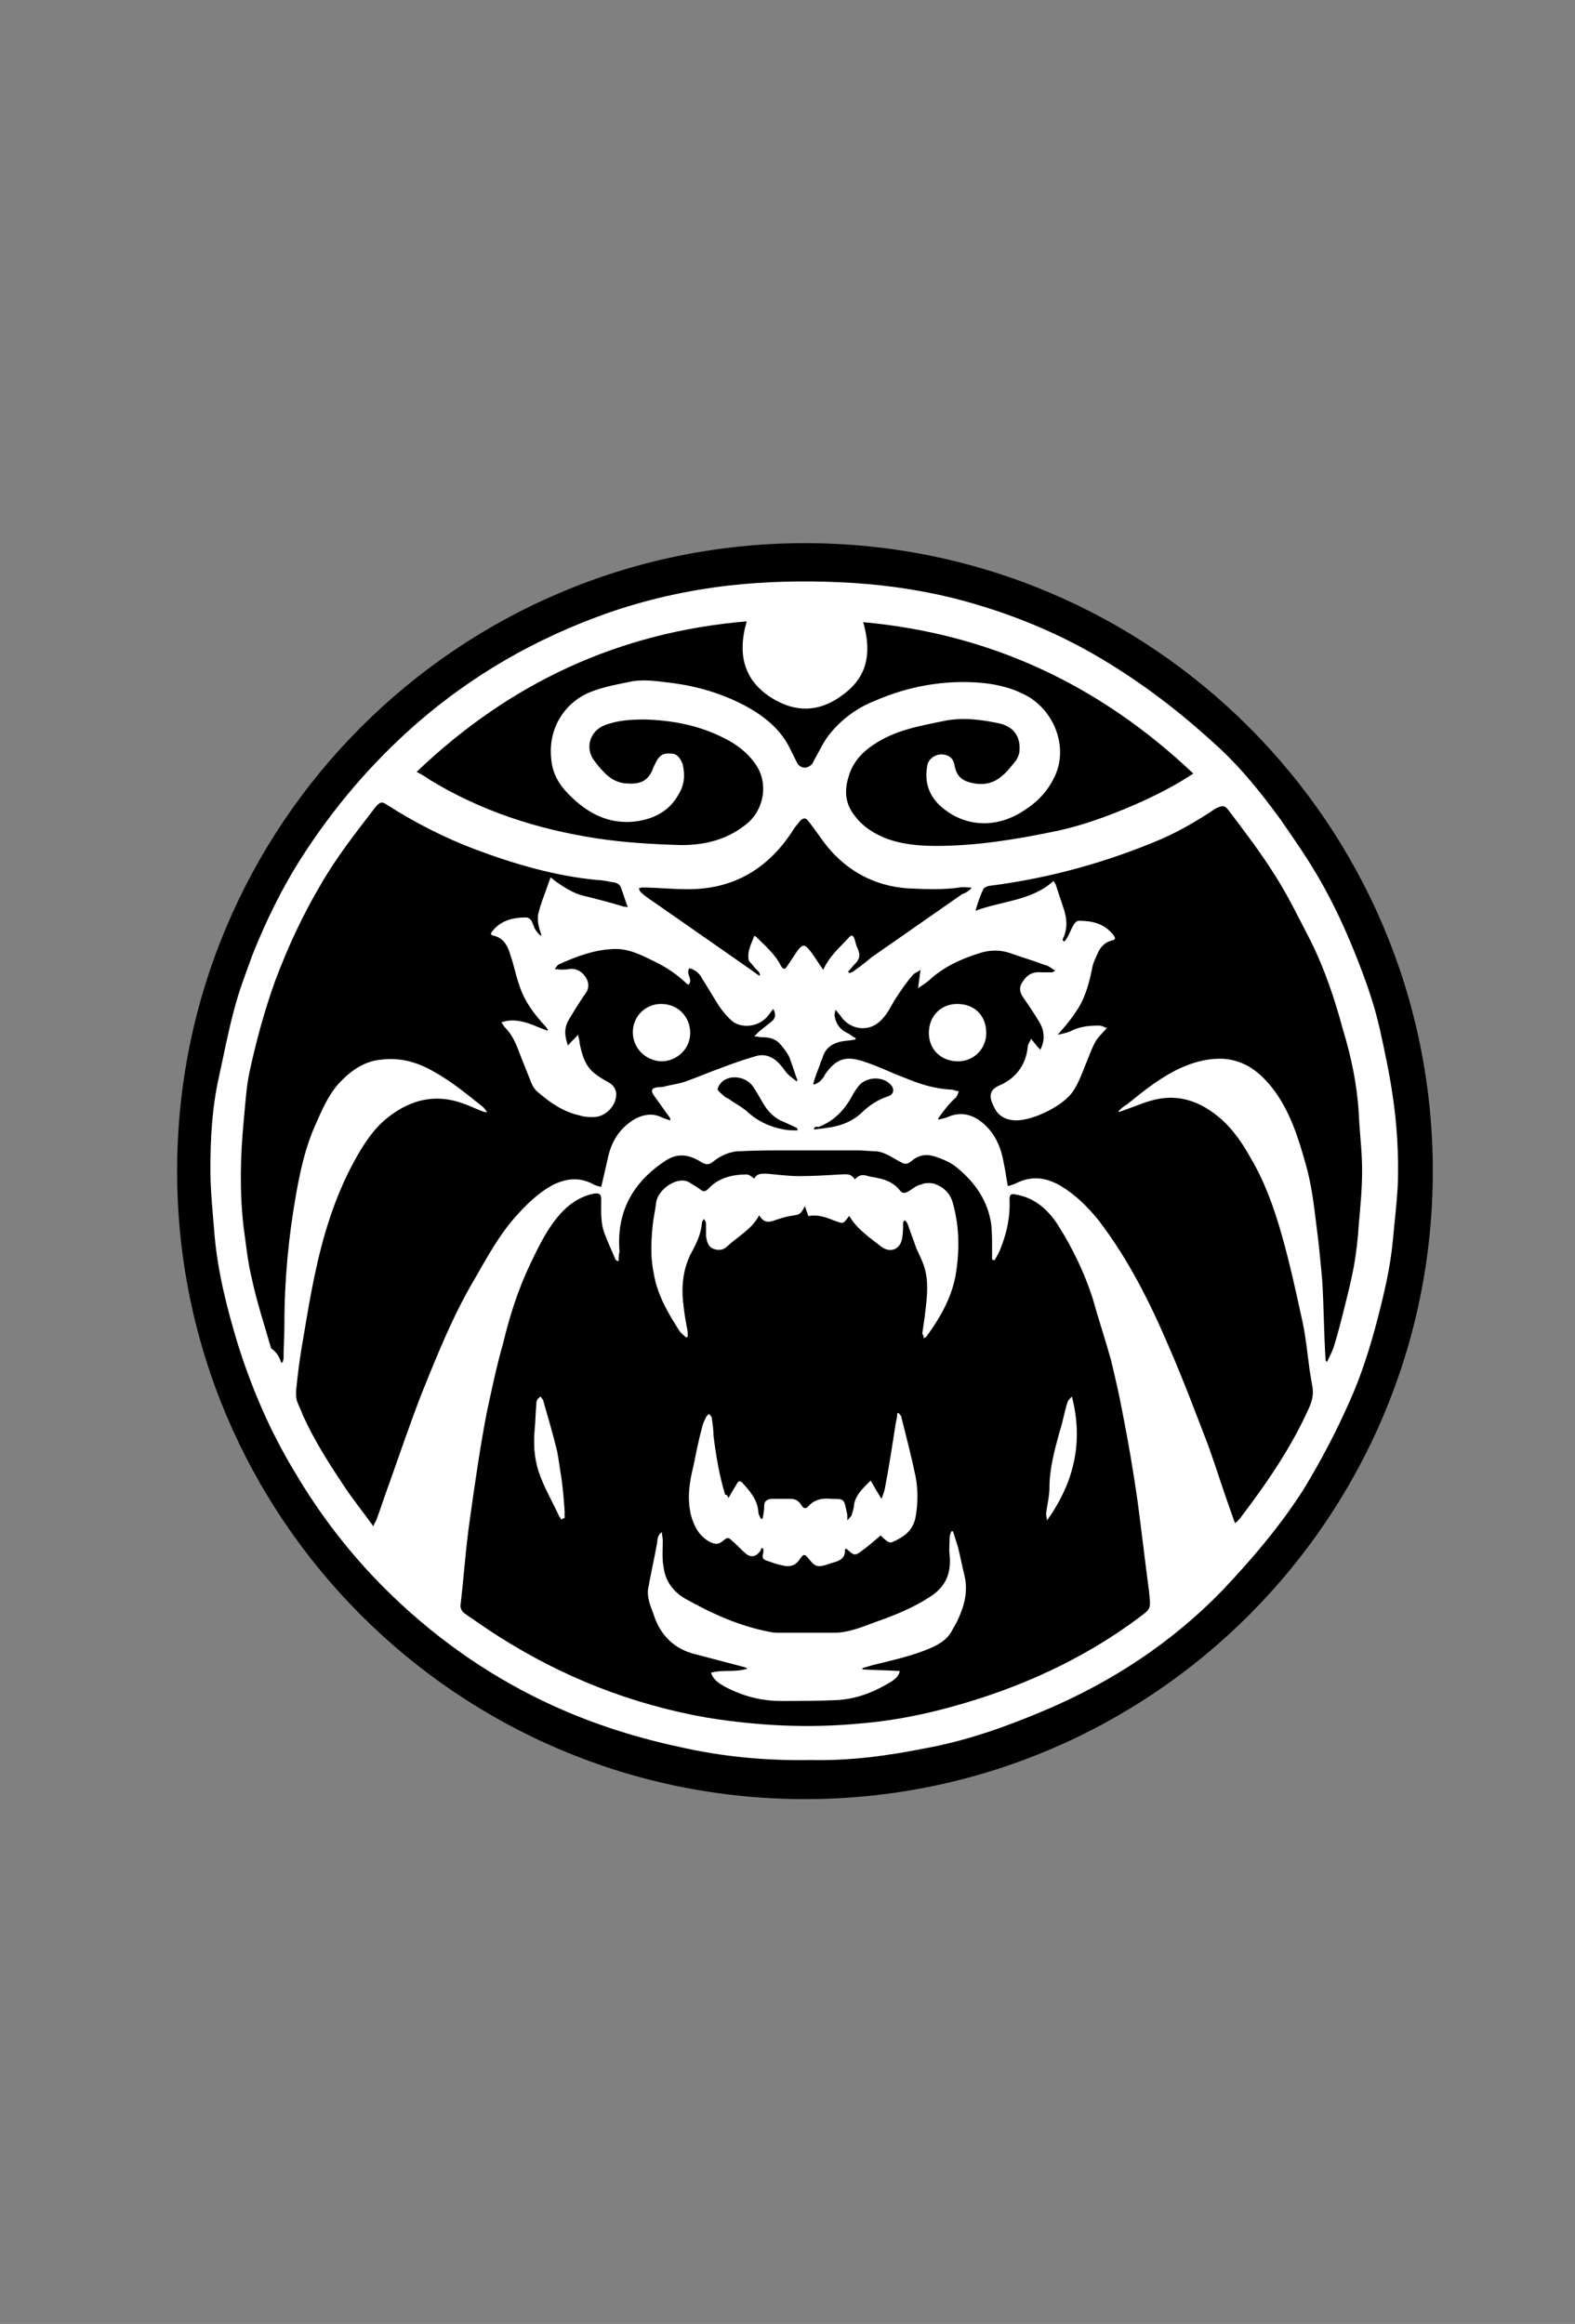 <?xml version="1.0" encoding="UTF-8"?>
<svg data-bbox="21.3 65.3 151 151" viewBox="0 0 189.4 279.4" xmlns="http://www.w3.org/2000/svg" data-type="color">
    <rect x="0" y="0" width="189.4" height="279.4" fill="#808080" stroke="none"/>
    <g>
        <path d="M172.3 140.8c0 41.697-33.803 75.5-75.5 75.5s-75.5-33.803-75.5-75.5 33.803-75.5 75.5-75.5 75.5 33.803 75.5 75.5z" fill="#000000" data-color="1"/>
        <path d="M97.5 211.6c-5.4.1-10.7-.4-15.9-1.6-5.6-1.2-11.1-3-16.3-5.5-7.1-3.4-13.5-8-19.1-13.6-4.2-4.2-7.8-8.9-10.8-14-2.9-4.8-5.1-9.9-6.8-15.3-1.3-4.3-2.4-8.6-2.8-13.1-.2-2.6-.5-5.3-.5-7.9 0-3.7.2-7.4 1-11 .6-2.7 1.1-5.4 1.8-8 .6-2.4 1.5-4.7 2.3-6.9 1.6-4 3.5-7.9 5.8-11.5 3.9-6.1 8.5-11.5 14-16.3 6.7-5.8 14.2-10.1 22.6-13.1 4.8-1.7 9.7-2.8 14.8-3.4 4.4-.5 8.9-.6 13.4-.4 4.6.2 9.1.8 13.6 1.9 6.7 1.7 13.1 4.3 19 8 4.7 2.9 9 6.3 13 10 2.8 2.6 5.1 5.5 7.3 8.5 1.6 2.3 3.2 4.6 4.6 7 1.7 2.9 3.1 5.9 4.4 9.1 1.2 3 2.3 6 3 9.1.6 2.7 1.2 5.5 1.6 8.3.5 3.4.7 6.9.6 10.3-.1 2.3-.4 4.6-.6 6.9-.3 3.2-1 6.2-1.8 9.3-.9 3.5-2 7-3.5 10.3-1.6 3.6-3.4 7-5.4 10.3-2.8 4.4-6.2 8.4-9.8 12.2-6.1 6.3-13.3 11-21.3 14.4-4.7 2-9.5 3.7-14.5 4.6-4.5.9-9 1.5-13.7 1.4zm-23.1-60h-.2l-.2-.2c-.4-1-.9-2-1.3-3.1-.5-1.3-.4-2.7-.4-4.1 0-.6-.2-.8-.9-.7-1.4.3-2.6 1-3.6 2-1.8 1.8-2.9 4.1-4 6.4-1.5 3.1-2.5 6.3-3.3 9.6-.8 2.8-1.4 5.7-2 8.5-.8 4.2-1.4 8.4-2 12.7-.5 3.4-.7 6.7-1.1 10.1-.1.5.1.9.5 1.2 1.3.9 2.6 1.8 4 2.7 7.7 4.9 16 8.2 25.1 9.8 6.2 1 12.3 1.3 18.5.7 4.9-.4 9.6-1.5 14.3-3 6.8-2.2 13.2-5.3 19-9.6 1.6-1.2 1.6-1.1 1.4-3v-.1c-.5-3.7-.9-7.3-1.4-11-.5-3.5-1.1-7.1-1.8-10.6-.4-2.2-.9-4.3-1.4-6.4-.7-2.5-1.5-4.9-2.2-7.4-1-3.1-2.4-6-4.1-8.7-1.2-1.9-2.8-3.4-5.2-3.8-.5-.1-.7 0-.7.6.1 2-.3 3.9-1 5.7-.2.6-.5 1.1-.8 1.6-.1 0-.2 0-.3-.1V150c0-.9 0-1.9-.1-2.8-.4-2.8-1.9-5-4.1-6.8-.7-.6-1.6-1-2.5-1.3-1.1-.4-2.1-.3-3 .5-.5.4-.8.4-1.3.1-1-.5-2-1.3-3.2-1.3-.6 0-1.3-.1-1.9-.1H95c-2 0-3.9 0-5.9.1-1.3 0-2.4.5-3.4 1.3-.5.4-.9.3-1.4 0-1.4-.9-2.8-1.1-4.2-.2-4 2.6-6 6.2-5.6 11-.1.3-.1.7-.1 1.1zm38.4-17.1.1.1c.4-.1.9-.2 1.3-.4 1.6-.6 3-.1 4.2 1 1.3 1.2 2 2.8 2.3 4.6.2.9.3 1.8.5 2.8.4-.1.7-.2 1.1-.4 1.9-.9 3.6-.6 5.3.4 1.8 1.1 3.2 2.5 4.5 4.1 3.6 4.7 6.2 9.9 8.5 15.3 1.7 3.9 3.2 7.9 4.7 11.8.9 2.5 1.7 5.1 2.6 7.6.2.6.4 1.1.6 1.7.2-.1.3-.2.3-.2.1-.1.1-.2.2-.2 3.2-4.2 6.2-8.5 8.4-13.4.4-.9.6-1.7.4-2.7l-.3-1.8c-.3-2.2-.5-4.4-1-6.5-.7-3.2-1.4-6.4-2.3-9.6-.9-3.2-2-6.4-3.7-9.3-1-1.8-2.1-3.5-3.7-4.9-2.3-2-4.9-3-7.9-2.3-1.3.3-2.6.9-3.8 1.3-.2.1-.4.1-.5.2l-.1-.1c.3-.3.6-.6 1-.8 2.1-1.7 4.2-3.4 6.7-4.5 1.6-.7 3.3-1.1 5-1 2.5.2 4.3 1.6 5.8 3.5 2.1 2.7 3.1 5.9 4 9.1.7 2.4 1 4.9 1.3 7.4.3 2.2.5 4.4.7 6.6.2 3.2.2 6.3.4 9.5 0 .1 0 .2.1.3h.1c.3-.6.6-1.2.8-1.8.5-1.6.9-3.2 1.3-4.8.4-1.6.8-3.2 1.1-4.8.3-1.7.5-3.4.6-5.1.2-2.2.4-4.3.4-6.5 0-2.3-.3-4.5-.4-6.8-.2-3.5-.9-6.8-1.9-10.1-1-3.7-2.2-7.3-3.9-10.7-1.4-2.7-2.7-5.4-4.3-7.9-1.7-2.7-3.6-5.2-5.5-7.7-.5-.7-.8-.7-1.6-.3-2.1 1.4-4.3 2.7-6.6 3.7-6.6 2.8-13.5 4.7-20.6 5.6-.2 0-.6.2-.7.3-.4.8-.7 1.7-1 2.7 3.2-1.2 6.8-1.2 9.4-3.6.1.3.3.4.3.6l.9 2.7c.4 1.2.5 2.3 0 3.5-.1.1-.1.3-.1.4.1 0 .1 0 .2.1.1-.1.2-.3.3-.4.3-.5.5-1.1.8-1.6.1-.2.4-.5.6-.5 1.6 0 3 .3 4.1 1.6.4.5.4.7-.2.8-.7.2-1.2.7-1.5 1.3-.3.7-.7 1.4-.8 2.2-.4 1.9-.9 3.7-2.1 5.3-.6.9-1.3 1.7-2 2.5.5-.1 1-.2 1.5-.4 1.1-.6 2.3-.7 3.5-.7.3 0 .6.2.9.3-.5.6-1.1 1.1-1.4 1.7-.5.9-.8 1.9-1.2 2.8-.4 1-.8 2.1-1.4 3-1.1 1.8-4.8 3.6-6.9 3.6-1 0-2-.4-2.5-1.3-.9-1.6-.8-2.4.7-3 1.9-.9 3-2.5 3.2-4.6 0-.2.2-.5.4-.9.4.5.7.9 1.1 1.3.6-1.1.5-2.3-.1-3.3s-1.2-1.9-1.9-2.9c-.5-.7-.6-1.3-.1-2 .5-.8 1.2-1.2 2.2-1.1h1.3c.1 0 .2-.1.4-.2-.5-.3-.8-.6-1.3-.7-1.3-.5-2.7-.9-4.1-1.4-1.1-.4-2.3-.4-3.4-.1-2.3.7-4.4 1.6-6.2 3.2-.4.4-.9.7-1.5 1.1.1-.8.2-1.4.3-2.2-.4.3-.8.4-1 .7-.7.8-1.3 1.7-1.9 2.6-.6.9-1 1.9-1.7 2.6-1.6 1.8-3.9 1.2-4.9-.2-.2-.3-.5-.6-.7-.9-.1.3-.2.6-.1.9.2 1 .8 1.6 1.7 2 .3.2.5.4.8.5 0 .1 0 .1-.1.2-.3 0-.5.1-.8.1-1.3.1-2.5.5-3 1.8-.1.4-.3.7-.4 1.1-.3.8-.6 1.5-.8 2.3l.1.1c.2-.1.5-.2.7-.4.2-.2.5-.5.6-.8 1.3-1.9 2.5-2.3 4.6-1.6 1.6.5 3.2 1.3 4.8 1.9 1.9.8 3.7 1.4 5.8 1.5.3 0 .6.2.9.2-.1.3-.2.6-.4.8-.7.6-1.4 1.5-2.1 2.5zm-79 29.3h.2c0-.2.1-.3.1-.5 0-1.4.1-2.7.1-4.1 0-5.3.5-10.5 1.4-15.6.5-2.8 1.1-5.6 2.3-8.3.8-1.8 1.5-3.5 2.8-5 1.4-1.5 3-2.7 5.1-2.9 2.3-.3 4.4.3 6.3 1.4 2.2 1.2 4.1 2.8 6 4.3.2.2.3.4.5.6-.2 0-.4 0-.6-.1-.8-.3-1.6-.7-2.5-1-3.2-1.1-6.1-.4-8.8 1.7-1.8 1.4-3 3.3-4.1 5.3-2.4 4.4-3.8 9.1-4.8 13.9-.5 2.4-.9 4.8-1.3 7.2-.4 2.2-.7 4.4-.9 6.6 0 .3 0 .7.1 1.1.2.6.5 1.1.7 1.7 1.3 2.9 3 5.6 4.8 8.3 1.1 1.7 2.4 3.3 3.7 5.1.1-.3.2-.5.3-.6.6-1.6 1.1-3.2 1.7-4.8 1.2-3.4 2.4-6.9 3.7-10.3 1.9-4.7 3.8-9.5 6.4-13.9 1.5-2.6 2.9-5.2 4.8-7.4 1.4-1.6 2.9-3.1 4.8-4.1 1.5-.7 3-.9 4.6-.1.3.2.7.3 1.1.4l.9-3.9c.5-1.9 1.5-3.3 3.2-4.3 1-.5 2-.7 3.1-.2.4.2.8.3 1.1.4 0-.2 0-.3-.1-.4-.6-.8-1.2-1.7-1.8-2.5-.5-.7-.4-1 .5-1.1.3 0 .5 0 .8-.1.8-.2 1.7-.3 2.5-.6 1.4-.5 2.8-1.1 4.2-1.6 1.3-.5 2.7-1 4.1-1.4 1.2-.4 2.3.1 3.1 1.1.3.3.5.7.8 1 .3.3.7.6 1.1.9l.1-.1c-.3-.8-.5-1.5-.8-2.3-.1-.3-.2-.6-.4-.9-.3-.5-.7-1-1.1-1.4-.6-.5-1.3-.6-2-.6-.3 0-.5-.1-.9-.1l.6-.6 1.5-1.2c.5-.4.5-.9.2-1.5-.3.3-.5.7-.8 1-1 1.1-2.9 1.4-4.1.5-.6-.5-1.1-1.1-1.6-1.8-.7-1.1-1.4-2.3-2.1-3.4-.3-.6-.8-1-1.5-1.2-.5.7.5 1.3-.1 2-.2-.1-.3-.2-.5-.4-1.2-1.1-2.5-1.9-4-2.6-1.4-.7-2.9-1.4-4.6-1.3-2.3.1-4.4.9-6.4 1.8-.3.1-.4.4-.6.6.6.1 1.2.1 1.8 0 .9-.1 1.6.4 2 1.1.4.7.3 1.4-.2 2-.7 1-1.3 2-1.9 3-.6 1-.5 2-.1 3.1.4-.5.8-.8 1.2-1.3.1.4.2.7.2 1 .3 1.5.7 2.9 2 3.8.5.4 1.1.7 1.6 1 .5.3.7.7.8 1.2.1 1.5-1.3 2.9-2.7 2.9-.6 0-1.1 0-1.7-.2-1.9-.4-3.5-1.5-4.9-2.7-.4-.3-.7-.7-.9-1.2l-1.2-3c-.5-1.3-.9-2.6-2-3.7-.1-.1-.2-.3-.4-.6.4-.1.7-.2 1-.2 1.3-.1 2.5.4 3.7.9.3.1.5.2.8.3l.1-.1c-.1-.1-.2-.3-.3-.4-1.4-1.5-2.6-3.1-3.2-5.1-.4-1.1-.6-2.3-1-3.4-.3-1.1-.8-2.1-2-2.4-.1 0-.3-.1-.4-.2.1-.1.1-.2.1-.2 1-1.4 2.5-1.8 4.2-1.8.2 0 .5.2.6.4.2.3.3.8.5 1.1.2.3.4.5.6.7l.1-.1c-.3-.9-.6-1.8-.3-2.8.2-.8.5-1.6.8-2.4.2-.6.4-1.1.6-1.7.2.1.3.2.4.3 1.1.8 2.3 1.6 3.6 1.9 1.6.4 3.2.8 4.8 1.3.1 0 .3 0 .5.1-.3-.8-.5-1.5-.8-2.3-.1-.4-.4-.6-.8-.7-.7-.1-1.4-.3-2.1-.3-5.1-.5-9.9-1.9-14.7-3.7-3.7-1.4-7.2-3.2-10.5-5.3-.7-.5-.9-.4-1.5.3-2.3 3-4.6 5.9-6.5 9.2-2.2 3.7-4 7.6-5.5 11.6-1.3 3.6-2.3 7.3-3.1 11-.4 1.9-.5 3.9-.7 5.9-.4 4.3-.5 8.5 0 12.8.3 2.1.5 4.2 1 6.2.6 2.8 1.5 5.5 2.3 8.3.8.6 1 1.1 1.2 1.7zm16.3-71c.6.3 1.1.6 1.5.9 6.2 3.8 13 6 20.2 7.1 3.3.5 6.7.7 10.1.8 2.8 0 5.4-.6 7.7-2.4 2.3-1.7 2.9-5.1 1.2-7.4-.9-1.3-2.2-2.3-3.6-3-3.1-1.6-6.3-2.2-9.7-2.3-1.6 0-3.3.1-4.8.7-1.8.7-2.4 2.8-1.2 4.3.3.4.6.8 1 1.2.8.9 1.8 1.5 3.1 1.5 1.6.1 2.5-.5 3-2l.3-.6c.4-.8.9-1.1 1.8-1 .7 0 1.1.5 1.4 1.3.3 1.3.2 2.5-.5 3.6-1.2 2.2-3.3 3.1-5.6 3.3-2.9.2-5.2-1-7.2-2.9-1.3-1.2-2.3-2.6-2.5-4.5-.5-4.3 2.1-7.2 4.7-8.2 1.5-.6 3.1-.9 4.6-1.2 1.7-.4 3.4-.1 5.1.1 3.2.4 6.2 1.3 9 2.8 2.2 1.2 4.2 2.8 5.3 5.1l.9 1.8c.5.7 1.3.6 1.8 0l.3-.6c.6-1 1.1-2.2 1.9-3.1 1.4-1.7 3.2-3 5.2-3.8 4.1-1.8 8.5-2.6 13-2.2 2 .2 4 .7 5.8 1.8 3.2 2.1 4.4 6.2 3 9.3-.8 1.8-2.1 3.2-3.7 4.2-3.1 2.1-6.7 2.1-9.5 0-1.8-1.3-2.6-3.1-2.2-5.3.1-.8.9-1.4 1.7-1.4.9 0 1.5.5 1.6 1.4.2 1 .7 1.6 1.6 1.9 1.6.5 3 .3 4.2-.8.6-.5 1.1-1.2 1.6-1.8.2-.3.4-.8.4-1.2.1-1.3-.4-2.7-2.3-3.2-2.3-.5-4.6-.8-6.9-.3-2.9.6-5.8 1.1-8.3 2.8-1.4.9-2.5 2.1-3 3.7-.6 1.8-.5 3.4.7 4.9.9 1.2 2.1 2 3.5 2.6 2 .8 4.1 1 6.3 1 4.9 0 9.7-.8 14.5-1.8 3.7-.8 7.3-2.2 10.8-3.8 1.9-.9 3.8-1.9 5.6-3.1-11.2-10.6-24.3-16.8-39.7-18.2 1.3 4.5-.1 7-2.4 8.7-2.5 1.9-5.2 2.3-8.1.7-3.8-2.1-4.7-5.4-3.5-9.5-15.4 1.3-28.5 7.4-39.7 18.1zm66.7 14s0-.1-.1-.1c-.5 0-.9-.1-1.3 0-2.1.3-4.2.2-6.3.1-3.9-.3-7.1-2-9.6-5-.8-1-1.5-2.1-2.3-3.1-.3-.4-.6-.4-1 0-.2.3-.5.6-.7.9-3 4.8-7.3 7.4-13 7.3-1.8 0-3.6-.2-5.3-.2-.1 0-.3.1-.4.1.1.1.1.3.2.4.5.5 1.1.9 1.7 1.3 3.6 2.5 7.3 5.1 10.9 7.6.6.4 1.1.8 1.7 1.2l.1-.1c0-.1-.1-.2-.1-.3-.3-.3-.6-.6-.9-1-.2-.2-.4-.4-.4-.7-.1-1 .4-1.8.7-2.7.1.1.2.1.2.1 1.1 1.1 2.3 2.1 3 3.5.3.5.5.5.8 0l1.2-1.8c.6-.8.9-.8 1.5 0l.1.1c.5.7 1 1.5 1.5 2.2.7-1.6 1.9-2.6 3-3.8.4-.5.6-.4.8.2.1.4.2.8.4 1.2.3.7.1 1.2-.4 1.7-.3.3-.5.6-.8.9 0 .1.1.1.1.2.2-.1.4-.1.5-.2.7-.5 1.5-1.1 2.2-1.7 3.6-2.5 7.3-5.1 10.9-7.6.6-.2.9-.5 1.1-.7zm-20.9 29.1v-.2c-.1-.1-.2-.2-.3-.2-.4-.2-.9-.4-1.3-.6-1.1-.4-1.9-1.2-2.5-2.2-.4-.7-.8-1.4-1.2-2-.7-1.1-2.3-1.5-3.4-.9-.4.2-.8.7-.9 1.1-.1.2.5.6.8.9.1.1.3.2.5.3.7.5 1.5.9 2.2 1.5 1.3 1.2 2.8 1.9 4.5 2.2.5.1 1.1.1 1.6.1zm2-.3v.2c.5-.1 1-.1 1.5-.2 1.6-.2 3-.7 4.2-1.8.9-.9 2-1.6 3.2-2 .7-.2.8-.9.3-1.4-.9-1-2.8-1-3.8.1-.3.4-.6.8-.8 1.2-.9 1.7-2.2 3.1-4.1 3.8-.2-.1-.4 0-.5.1z" fill="#ffffff" data-color="2"/>
        <path d="m110.9 160.4.3-2.1c.2-1.8.5-3.6.1-5.4-.2-1-.7-1.9-1.1-2.8-.3-.9-.7-1.9-1-2.8-.1-.2-.1-.3-.2-.4l-.2-.2c-.1.1-.2.2-.2.3 0 .6 0 1.2-.1 1.8-.2 1.4-1.4 1.9-2.5 1.1-1.4-1.1-2.9-2.1-3.8-3.6l-.1-.1c-.8 1.1-.7.9-1.9.5-1-.4-1.9-.7-3-.5-.1-.4-.3-.8-.4-1.2-.6 1.1-.6 1-1.8 1.2-.6.1-1.2.3-1.8.5-.8.3-1.4.3-1.9-.6-.9 1.7-2.5 2.5-3.8 3.7-.5.5-1.1.6-1.8.3-.6-.3-.7-.9-.8-1.5v-1.5c0-.2-.1-.3-.2-.5h-.1c-.1.2-.2.3-.2.5-.1 1.2-.6 2.3-1.2 3.4-1.1 2-1.3 4.3-1 6.5.1 1 .3 2.1.5 3.1v.6c-.1 0-.1.1-.2.1-.3-.3-.6-.5-.8-.8-1.4-2.2-2.7-4.4-3.1-7-.4-1.9-.3-3.9-.1-5.8.1-.9.3-1.7.4-2.6.2-1.6 2.5-3.2 3.9-2.5.5.3 1 .6 1.4.9.4.3.6.3 1-.1 1.2-1.3 2.9-1.7 4.6-1.7.2 0 .3.1.5.2.1.1.3.2.4.3.3-.6.8-.6 1.4-.6 1.3.1 2.6.3 4 .3 1.6 0 3.3-.1 4.9-.2.7 0 1.3-.2 1.8.6.5-.6 1-.6 1.6-.4.3.1.6.1 1 .2 1.1.2 2.1.6 2.8 1.5.3.4.6.4 1.1.1.5-.3.9-.7 1.5-.8.4-.2 1-.2 1.5-.1 1.2.4 2 1.2 2.3 2.4.8 2.9.8 5.8.3 8.7-.5 2.7-1.9 5.1-3.5 7.3-.1.1-.2.1-.3.2-.1-.5-.1-.5-.2-.5z" fill="#ffffff" data-color="2"/>
        <path d="M103.7 200.7c1.5.1 3 .1 4.5.2-.1.6-.5.9-.9 1.2-2.1 1.3-4.3 2.2-6.8 2.3-2.2.1-4.4.1-6.6.1-2.4 0-4.6-.6-6.7-1.7-.7-.4-1.4-.8-1.7-1.7 1.5-.4 2.9 0 4.4-.5-.2-.1-.4-.2-.5-.2l-5.7-1.5c-2.6-.6-4.3-2.3-5.1-4.8-.4-1.1-.9-2.2-.6-3.4.3-1.7.7-3.4 1-5.1.1-.5 0-1 .6-1.4 0 .4.1.7.1 1 0 1.1-.1 2.2.1 3.2.2 1.7 1.2 3 2.6 3.8 3.2 1.8 6.5 3.3 10.2 4 .4.1.8.1 1.2.1h6.5c1.7 0 3.4-.7 5-1.3 2.3-.8 4.5-1.7 6.5-3 1.9-1.2 2.6-2.8 2.4-5-.1-.7 0-1.5 0-2.2 0-.2.1-.4.2-.7h.2c.2.6.4 1.3.6 1.9.3 1.2.5 2.3.8 3.5.4 1.8 0 3.5-.8 5.2-.2.5-.5.9-.7 1.3-.5 1-1.4 1.6-2.5 2.1-2.3 1-4.7 1.5-7.1 2.1-.3.1-.7.2-1 .3-.2 0-.2.1-.2.2z" fill="#ffffff" data-color="2"/>
        <path d="M87.6 180.1c.4-.7.7-1.2 1-1.7.2-.4.4-.4.7-.1.9 1 1.8 2 1.9 3.5 0 .3.2.5.3.8h.2c.1-.5.2-1 .2-1.6 0-.5.3-.7.8-.8h2.4c.6 0 1 .3 1.3.8.2.4.6.4.8.1.8-.9 1.8-1 2.8-.9 1.5 0 1.5 0 1.8 1.5.1.3.1.6.1 1.1.2-.3.4-.4.5-.6.1-.4.3-.9.3-1.3.2-1.2 1.1-2 2-2.9.4.7.8 1.4 1.3 2.2.2-.5.3-.8.4-1.2.5-2.6.9-5.2 1.3-7.8.1-.5.2-.9.2-1.3h.2c.1.2.3.3.3.5.6 2.4 1.2 4.7 1.7 7.1.3 1.6.3 3.2 0 4.9-.3 1.6-1.4 2.4-2.8 3-.2.1-.5 0-.6-.1-.3-.2-.5-.4-.8-.7-.7.6-1.5 1.3-2.2 1.8-.9.7-1 .6-1.8-.1-.1-.1-.1-.1-.2-.1l-.1.1c.1.9-.5 1.3-1.2 1.5-.4.1-.9.3-1.3.4-.7.2-1.1.1-1.6-.5-.8-1-.8-1-1.5 0-.5.6-1.2.7-1.9.5-.6-.1-1.1-.3-1.7-.5-.7-.2-.8-.4-.6-1.1v-.4c-.1 0-.1-.1-.2-.1-.1.1-.1.3-.2.4-.5.7-1.2.8-1.8.2-.5-.4-1-1-1.5-1.4-.5-.5-.6-.5-1.1-.1-.6.5-.9.5-1.6.2-1.3-.7-1.9-1.8-2.3-3.2-.5-2.1-.2-4 .3-6 .3-1.5.6-3 1-4.5.1-.5.3-.9.5-1.3.1-.2.2-.3.4-.4.1.2.3.3.3.5.1.7.2 1.4.2 2.1.3 2.4.7 4.8 1.4 7.1.2 0 .3.1.4.4z" fill="#ffffff" data-color="2"/>
        <path d="M67.5 182.7c-.1-.2-.2-.3-.3-.5-.7-1.5-1.5-2.9-2.1-4.4-.8-1.9-1-3.9-.8-6 .1-1 .1-2 .2-3 0-.2 0-.3.1-.5s.3-.3.4-.4c.1.1.2.3.3.4.6 2.1 1.2 4.1 1.7 6.2.2 1 .3 2 .5 3.1.2 1.4.3 2.7.4 4.1v.8c-.3.1-.3.1-.4.2z" fill="#ffffff" data-color="2"/>
        <path d="M128.9 167.9c1.4 5.4.3 10.3-3 14.9 0-.3-.1-.5-.1-.8.1-1 .4-2.1.4-3.1 0-2.3.6-4.5 1.2-6.7.4-1.2.6-2.5 1-3.7.1-.2.3-.4.5-.6z" fill="#ffffff" data-color="2"/>
        <path d="M115.1 120.7c2.1 0 3.5 1.4 3.5 3.5 0 1.9-1.5 3.4-3.4 3.4-2 0-3.5-1.4-3.5-3.4 0-2.1 1.5-3.5 3.4-3.5z" fill="#ffffff" data-color="2"/>
        <path d="M76.1 124.1c0-1.9 1.5-3.4 3.4-3.4 2 0 3.5 1.5 3.5 3.5 0 1.9-1.6 3.4-3.5 3.4-1.9-.1-3.4-1.6-3.4-3.5z" fill="#ffffff" data-color="2"/>
    </g>
</svg>
